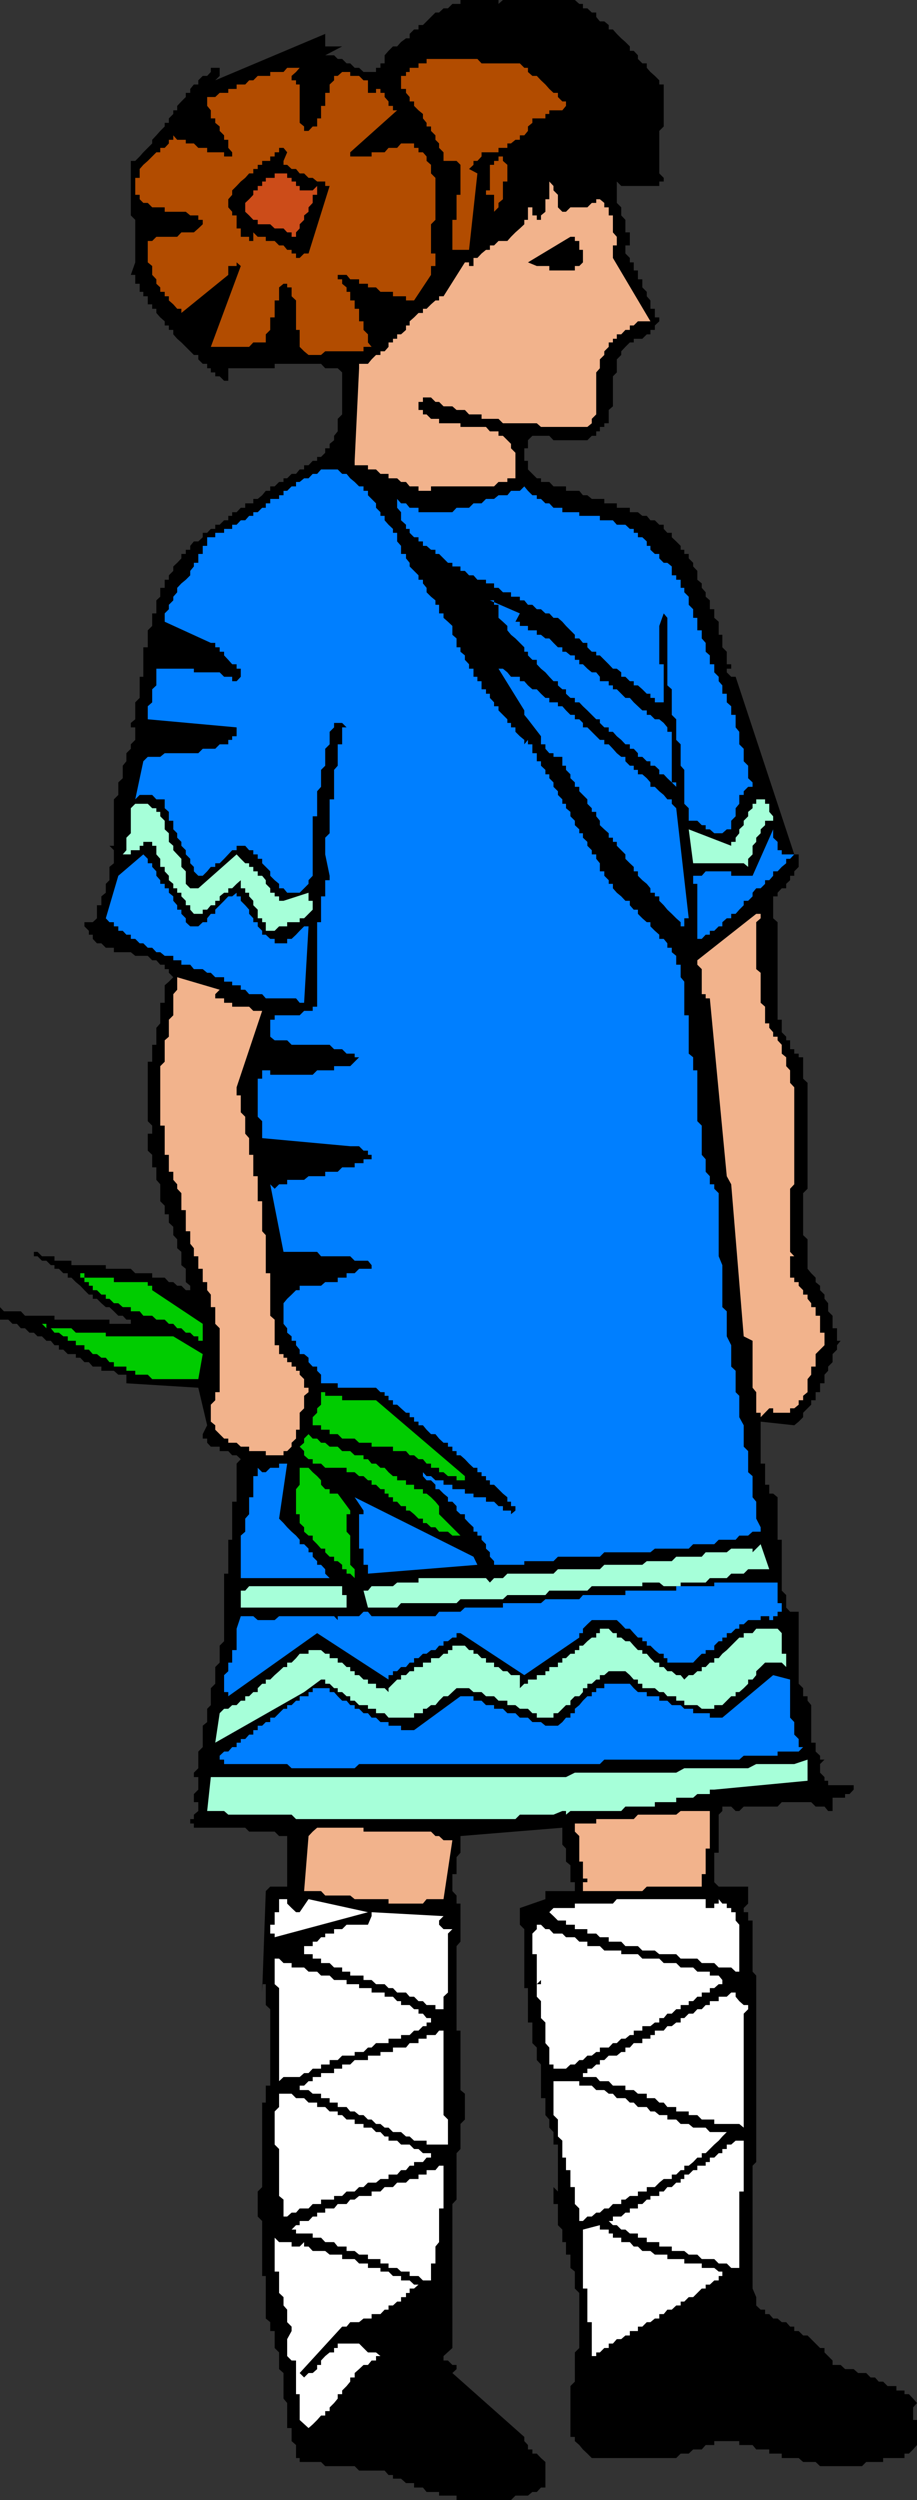 <svg xmlns="http://www.w3.org/2000/svg" width="351.902" height="958.602"><rect width="100%" height="100%" fill="#333333" stroke="none"/><path d="M254.703 32.398v6.5h1.399-1.399V48.5L253 50.2v16.3l1.703 1.7v1.402H253V71.3h-14.598l-1.699-1.7v8.2l1.7 1.699v3.102L240 84.3v4.8h1.703v5H240v3.1l1.703 1.7v1.703h1.5v3.097h1.598v3.403h1.699v3.097l1.703 1.7v1.703l1.399 1.597v3.2h1.699v3.3H253v1.5l-1.7 1.602v1.699h-1.698v1.7h-1.399l-1.703 1.698h-3.297v1.403h-1.5L240 133l-1.598 1.7v1.402l-1.699 1.699v5l-1.5 1.5v11.5l-1.601 1.398v5.102h-1.7v1.398h-1.699v1.7h-1.402v1.703h-1.7l-1.699 1.699h-13l-1.601-1.7h-6.5l-1.7 1.7v3.097h-1.398v4.801h1.399V180l3.398 3.398h1.602v1.403h3.199l1.601 1.699h4.801v1.7h5.098l1.402 1.698h1.7l1.699 1.403h4.8V193h4.801v1.7h5v1.698h3.098l1.699 1.403h1.703l1.399 1.699h1.699l1.699 1.7h1.703v1.6l1.399 1.5h1.699v1.7l1.699 1.602 1.703 1.699v1.5h1.399v1.597h1.699v1.704L266 215.8v1.398l1.602 1.7v3.402l1.699 1.398v1.7l1.5 1.703v1.699l1.601 1.398v3.403h1.7v3.296l1.699 1.5v5h1.402v4.801l1.7 1.7v4.8h1.699v1.7h-1.7v1.402l1.7 1.699h1.699l22.5 68.102h3.402-1.703v4.796l-1.7 1.704v1.699h-1.597v1.699l-1.5 1.398v1.704H300l-1.598 1.699v1.398h-1.699v8.403l1.7 1.5V391H300v4.8l1.703 1.7v1.398h1.5v3.403h1.598V404h1.699v1.398h1.703v8.204l1.7 1.597v40.602l-1.7 1.699v16.102l1.7 1.597V486.5l1.398 1.7 1.699 1.698v1.704l1.703 1.398v1.7l1.7 1.698V498l1.398 1.7v3.1l1.699 1.7v4.8h1.703v4.802h1.399l-1.399 1.699v1.699l-1.703 1.7v3.1l-1.7 1.7v1.602l-1.398 1.5v3.296h-1.699v3.403H313v3.097h-1.7v1.704l-3.097 3.097v1.7l-1.703 1.703-1.7 1.398-12.898-1.398v16.097h1.7v8.102h1.601v3.398h1.5v-5.097 5.097l1.7 1.403v16.296H300v19.5l1.703 1.704v4.796l1.5 1.602h3.297v27.602l1.703 1.699v3.097h1.7v1.704l1.398 1.699v14.398H313v3.403l1.703 1.597v1.5h1.7l-1.7 1.7v3.3l1.7 1.7v1.402h1.398v1.699h9.8v1.7L326 687.897h-1.7v1.403h-4.8v5.097h-1.7l-1.398-1.699H313L311.3 691H300l-1.598 1.7h-13l-1.699 1.698h-1.402l-1.7-1.699h-3.398v1.7l-1.402 1.402v14.597h-1.7V721.7l1.7 1.7h11.3v6.5l-1.699 1.703v1.597h1.7v3.2h1.699V756l1.402 1.5V829l-1.402 1.398V877.5l1.402 3.3v3.2l1.7 1.602h1.699v1.699h1.601l1.5 1.699h1.7l1.597 1.398h1.703l1.5 1.704h1.598v1.699h1.699l1.703 1.699h1.7l1.398 1.398 1.699 1.704 1.703 1.699h1.7V902l1.398 1.398 1.699 1.704v1.699h3.102l1.699 1.597h3.3l1.7 1.5h3.101l1.7 1.704h1.699l1.402 1.597h1.7l1.699 1.7H344v1.703h3.102V918h1.699l1.601 1.7 1.5 1.698-1.5 1.704v4.796h1.5v9.602l-1.5 1.7-1.601 1.6h-1.7v1.7h-8.199v1.5h-6.5l-1.601 1.602h-16.098L313 944h-4.797l-1.703-1.5H300v-1.7h-4.797v-1.6h-5l-1.402-1.7h-5.098V936h-9.601v1.5H270.8l-1.5 1.7H266l-1.7 1.6h-3.097l-1.703 1.7h-32.398l-1.7-1.7-1.699-1.6-1.402-1.7-1.7-1.5v-1.602h-1.699v-19.5l1.7-1.699V902l1.699-1.7v-21.1l-1.7-1.7V871l-1.699-1.398V864.5h-1.699v-4.8h-1.402v-4.802l-1.7-1.699v-8.097h-1.699v-8.204 1.704l1.7 1.699v-18h-1.7V817.5l-1.601-1.7v-3.1l-1.5-1.7v-6.5h-1.7v-12.898L206 789.898v-4.796l-1.7-1.704V775.5h-1.698v-13.2h-1.399v-22.6L199.5 738v-6.398l9.8-3.403v-3.097h11.302v-3.403h-1.7v-6.5l-1.699-1.398v-5l-1.402-1.5v-6.5L176.703 704v6.398l-1.5 1.704v6.5h-1.601v6.5l1.601 1.699v3.097h1.5V744.5l-1.5 1.7v32.402h1.5v22.796l1.7 1.403v9.898l-1.7 1.7V824l-1.5 1.602v17.796l-1.601 1.704V900.3l-3.399 3.097v1.704h1.7l1.699 1.699h1.601v1.597l-1.601 1.5 27.601 24.5V936l1.399 1.5v1.7h1.699v1.6H206l1.602 1.7 1.699 1.5v9.8h-1.7L206 955.5h-1.7l-1.698 1.398H197.8l-1.7 1.704h-20.898v-1.704H168.5V955.5h-4.797l-1.402-1.7h-3.399v-1.698h-3.101l-1.899-1.704h-3.101V949h-1.7l-1.5-1.7h-9.8l-1.7-1.698h-11.3L123.203 944H115v-1.5h-1.398v-5l-1.7-1.5v-5h-1.699v-9.602l-1.402-1.699v-9.8l-1.7-1.5V902l-1.699-1.7v-6.5h-1.699v-3.402L102 889v-16.3h-1.398v-21.098l-1.7-1.704v-9.597l1.7-1.7V806.2H102v-6.5h1.703v-29.3L102 768.8v-8h-1.398v3.2L102 725.102l1.703-1.704h6.5V704h-3.101l-1.7-1.7h-9.8l-1.5-1.5h-19.7v-1.6h-4.8H73v-1.7h1.402v-1.7l1.7-1.402V691h-1.7v-3.102l1.7-1.699v-4.8h-1.7v-1.7l1.7-1.699v-6.398l1.699-1.704V661.7l1.699-1.398V655.2l1.402-1.398v-6.5l1.7-1.7V639.2l1.698-1.7V631l1.7-1.7v-25.902h1.602v-13h1.5v-14.597H90.8v-14.602l1.601-1.699L90.8 558h-1.7l-1.5-1.602h-3.3V554.7h-3.399l-1.402-1.5v-1.597h-1.7v-1.704l1.7-3.398-3.398-14.398-27.602-1.704v-3.296h-3.098l-1.699-1.5h-4.8V524h-3.301l-1.5-1.7h-1.7l-1.601-1.698h-1.7v-1.403H26l-1.7-1.699h-1.698v-1.7h-1.7l-1.402-1.698h-1.7l-1.698-1.704h-1.7L13 511h-1.7l-1.698-1.7H8l-1.5-1.698H4.8L3.204 506H0v-4.8l1.5 1.6H8l1.602 1.7h11.3v1.5H42v1.602h8.203V506H48.5l-1.398-1.5h-1.7l-1.699-1.7L42 501.2h-1.398l-1.7-1.5-1.699-1.7h-1.601v-1.602h-1.5l-1.7-1.699L30.801 493l-1.7-1.398-1.699-1.704H26V488.2h-1.7l-1.698-1.699h-1.7v-1.398H19.5l-1.7-1.704h-1.698l-1.7-1.699H13V480h1.402l1.7 1.7h4.8v1.698h6.5v1.704h13.2v1.398h9.601l1.7 1.7h6.5v1.698h4.8l1.598 1.704H66.5L68 493h1.602l1.699 1.7H73V493l-1.7-1.398V486.5l-1.698-1.398V480L68 478.602v-3.403l-1.5-1.597v-3.204l-1.7-1.597v-3.2h-1.597v-3.3l-1.703-1.7v-6.5l-1.5-1.703v-4.796h-1.598V442.8l-1.699-1.602v-6.5h1.7v-3.097l-1.7-1.704v-22.796h1.7v-6.5H60v-6.5l1.5-1.704V384.5h1.703v-6.7l1.598-1.402L66.5 374.7l-1.7-1.7v-1.398h-1.597v-1.704H61.5L60 368.2h-1.598l-1.699-1.699h-4.8l-1.7-1.398h-6.5v-1.704h-3.101l-1.7-1.699h-1.699l-1.601-1.7v-1.602h-1.5v-1.5l-1.7-1.699v-1.597h3.2l1.601-1.5v-5h1.7v-3.403l1.699-1.398v-3.403L42 337.5v-5.102L43.703 331v-5L42 324.3h1.703v-17.8l1.7-1.7V300l1.699-1.602v-4.796l1.398-1.704v-3.097l1.703-1.7v-4.8 1.398H48.5h1.703v1.7l1.7-1.7v-4.8h-1.7v-1.7l1.7-1.398v-6.5l1.699-1.7V259.5H55v-11.3h1.703v-6.5l1.7-1.7v-4.8H60v-5l1.5-1.4v-3.402h1.703v-3.097h1.598v-1.7l1.699-1.703V217.2l1.5-1.398 1.602-1.7v-1.703H71.3v-1.597H73v-1.5l1.402-1.7h1.7L77.8 206v-1.7h1.7l1.402-1.5h1.7v-1.6H84.3l1.7-1.7h1.602v-1.7h1.5v-1.402H90.8l1.601-1.699h1.7V193h3.101v-1.7h1.7l1.699-1.402L102 188.2h1.703v-1.7h1.7l1.699-1.7h1.699v-1.402h1.402l1.7-1.699h1.699L115 180h1.703v-1.602h1.7L120 176.7h1.703v-1.5h1.5l1.598-1.597v-1.704h1.699V170.2l1.703-1.398v-1.7l1.399-1.703v-4.796l1.699-1.704v-16.097l-1.7-1.602h-4.8l-1.598-1.699h-17.8v1.7H87.601v6.402V146H86l-1.7-1.7h-1.698v-1.5h-1.7v-1.6H79.5v-1.7h-1.7l-1.698-1.7v-1.698h-1.7l-4.8-4.801L68 129.898l-1.5-1.699V126.5h-1.7v-1.7h-1.597v-1.6l-1.703-1.5L60 120v-1.602h-1.598V116.7h-1.699v-3.097H55v-1.704h-1.398v-3.097h-1.7v-3.403h-1.699l1.7-4.796V84.3l-1.7-1.7V61.7h1.7l1.698-1.7L55 58.398l1.703-1.699 1.7-1.699v-1.398L60 51.898l1.5-1.699 1.703-1.699v-1.398h1.598v-1.704L66.5 43.7v-1.398H68v-1.7l1.602-1.703L71.3 37.2v-1.597H73v-1.5l1.402-1.704h1.7v-1.597l1.699-1.7H79.5l1.402-1.5V26h3.399v-1.7 4.802L82.6 30.8 124.802 13v4.8h6.5l-6.5 3.4h3.402l1.399 1.402h1.699L133 24.3h1.402l1.7 1.699h1.699l1.699 1.602h4.8V26h1.7v-1.7h1.602v-3.1l1.5-1.7 1.699-1.7h1.601l1.5-1.698 1.899-1.403h1.402V13l1.7-1.7h1.699V9.603h1.699l4.8-4.801h1.399l1.703-1.602h1.7l1.699-1.699h3.101V0h14.598v1.5L193 0h27.602l1.699 1.5h1.402v1.7h1.7l1.699 1.6h1.699v1.7l1.402 1.7h1.7l1.699 1.402V11.3h1.601l1.5 1.699 1.7 1.7L240 16.101l1.703 1.699v1.7h1.5l1.598 1.7v1.402L246.5 24.3h1.703V26l1.399 1.602 1.699 1.5L253 30.8v1.597h1.703"/><path fill="#b24c00" d="m199.5 24.3 1.703 1.7h1.399v1.602l1.699 1.5H206l1.602 1.699 1.699 1.597 1.5 1.704 1.601 1.5h1.7v1.597l1.699 1.7h1.402v1.703l-1.402 1.699h-5v1.398h-1.5v1.7h-5v1.703l-1.7 1.398v1.7l-1.398 1.698H199.5v1.704h-1.7L196.103 55h-1.399v1.7h-3.402v1.698h-6.5V60l-1.598 1.7h-1.5v1.5L180 64.8l3.203 1.7L180 95.8h-6.398V84.3h1.601v-9.6h1.5V63.2l-1.5-1.5h-5v-3.302L168.5 56.7V55l-1.398-1.398v-1.704l-1.7-1.699V48.5h-1.699v-1.398l-1.402-1.704V43.7l-1.7-1.398-1.699-1.7v-1.703h-1.699V37.2l-1.402-1.597v-1.5h-1.899v-5h1.899v-1.5h1.402V26h3.399v-1.7h3.101v-1.698h19.5l1.598 1.699H199.5"/><path fill="#b24c00" d="m115 26-1.398 1.602-1.7 1.5V30.8h1.7v1.597H115v14.704l1.703 1.398v1.7h1.7L120 48.5h1.703v-3.102h1.5v-4.796h1.598v-5h1.699v-3.204l1.703-1.597v-1.7h1.399l1.699-1.5h3.101v1.5h3.399l1.699 1.7h1.703v4.8h3.098v-1.5H146v1.5h1.602V37.2l1.5 1.7v1.703h1.699V42.3h1.601l-18 16.097V60h8.2v-1.602h5l1.5-1.699h3.3l1.5-1.699h5v1.7h1.7v1.698h1.699L163.703 60v1.7l1.7 1.5v3.3l1.699 1.7v16.1l-1.7 1.7v11.2h1.7v4.8h-1.7v3.398l-6.5 9.801h-3.101v-1.597h-5v-1.704H146l-1.7-1.699h-3.097v-1.398h-3.402v-1.7h-3.399L133 105.399h-3.398v1.704h1.699v1.699L133 110.2v1.7h1.402v3.3h1.7v3.2h1.699v4.8h1.699v3.301l1.703 1.7v3.1l1.399 1.7H139.5v1.7h-14.7l-1.597 1.402h-4.8l-1.7-1.403L115 133v-6.5h-1.398v-11.3l-1.7-1.598v-3.403h-1.699v-1.398h-1.402l-1.7 1.398v5h-1.699v6.5h-1.699v4.801L102 128.2v3.1h-4.797l-1.601 1.7h-14.7l11.5-31-1.601-1.398V102h-3.2v3.398l-18 14.602v-1.602H68l-1.5-1.699-1.7-1.5v-1.597h-1.597v-1.704H61.5V110.2l-1.5-1.398v-1.7l-1.598-1.703V102l-1.699-1.398v-8.204h1.7L60 90.801h8l1.602-1.7h4.8l1.7-1.5L77.8 86v-1.7h-1.7v-1.698H73l-1.7-1.403h-8.097V79.5h-4.8l-1.7-1.7H55l-1.398-1.402V74.7h-1.7v-6.5h1.7v-3.398L55 63.199l1.703-1.5 1.7-1.699L60 58.398h1.5V56.7h1.703l1.598-1.7v-1.398H66.5v-1.704l1.5 1.704h3.3V55h3.102l1.7 1.7H79.5v1.698H86V60h3.102v-1.602l-1.5-1.699v-3.097H86v-1.704L84.3 50.2v-1.7l-1.698-1.398v-1.704h-1.7v-3.097L79.5 40.6v-3.4h3.102l1.699-1.597h3.3v-1.5h3.2v-1.704h3.3l1.5-1.597h1.602l1.7-1.7h4.8v-1.5h5.098L110.203 26H115"/><path d="M108.8 61.7v1.5h1.403l1.7 1.6h1.699L115 66.5h1.703l1.7 1.7H120l1.703 1.402h3.098V71.3h1.699l-8.098 25.898h-1.699L115 98.9h-1.398v-1.7h-1.7v-1.398h-1.699l-1.402-1.7h-1.7l-1.699-1.703H102v-1.597h-3.098l-1.699-1.7v3.297h-1.601v-1.597h-3.2v-3.2h-1.601v-5h-1.7V81.2l-1.5-1.699v-3.102l1.5-1.699V73l1.7-1.7 1.601-1.698 1.7-1.403 1.5-1.699h1.601v-1.7h1.7v-1.6h1.699v-1.5h3.101V60h1.7v-1.602h1.699V56.7h1.699l1.402 1.7-1.402 3.3"/><path fill="#b24c00" d="M189.602 81.2v-6.5H186.5V73h1.5v-9.8h1.602v-1.5h1.699V60H193v1.7l1.703 1.5v6.402H193v6.796l-1.7 1.403V79.5l-1.698 1.7"/><path fill="#cc4c19" d="M121.703 71.3v3.4H120v3.1l-1.598 1.7v1.7l-1.699 1.402V84.3L115 86v1.602l-1.398 1.5V90.8h-1.7v-1.7h-1.699l-1.402-1.5h-3.399l-1.699-1.6h-4.8v-1.7h-1.7l-1.601-1.698-1.5-1.403v-3.398l1.5-1.403 1.601-1.699V73h1.7v-1.7h1.699v-1.698H102v-1.403h3.402V66.5h4.801v1.7h1.7v1.402h1.699V71.3H115V73h5l1.703-1.7"/><path fill="#f2b38c" d="m217.203 81.2 1.7-1.7h6.5l1.699-1.7h1.699v-1.402h1.402V74.7v1.7l1.7 1.402V79.5h1.699v3.102h1.601v6.5l1.5 1.699v3.3h-1.5v4.797l14.399 24.301H244.8l-1.598 1.602h-1.5v1.699H240l-1.598 1.7h-1.699v1.698h-1.5v1.403h-1.601V133l-1.7 1.7v1.402l-1.699 1.699v3.398l-1.402 1.602v16.097l-1.7 1.704v1.699l-1.699 1.398h-17.8L206 162.301h-13l-1.7-1.7h-6.5v-1.703H180l-1.598-1.699h-3.199l-1.601-1.398h-3.399l-1.703-1.7h-1.398l-1.7-1.703h-3.101v1.704h-1.7v3.097h1.7v1.7h1.402l1.7 1.703h3.097v1.699h8.203v1.398h9.797l1.5 1.7h3.3v1.703h1.7l1.703 1.699 1.399 1.398v1.7l1.699 1.703v9.796h-3.098v1.403h-3.402l-1.7 1.699h-24.199v1.7h-4.8v-1.7h-3.399l-1.402-1.7h-1.899l-1.5-1.402h-3.3V181.7H146l-1.7-1.7h-3.097v-1.602h-5.101V176.7l1.699-35.5v-1.7h3.402l1.399-1.7 1.699-1.698H146v-1.403h1.602l1.5-1.699v-1.7h1.699v-1.402h1.601V128.2h1.5l1.899-1.699v-1.7h1.402v-1.6l1.7-1.5 1.699-1.7h1.699v-1.602h1.402l1.7-1.699 1.699-1.5h1.398v-1.597h1.703l8.2-13H180V102h1.703v-3.102h1.5l1.598-1.699 1.699-1.398h1.5v-1.7h1.602l1.699-1.703h3.402l1.399-1.597 1.699-1.7 1.699-1.5L201.203 86v-1.7h1.399v-4.8h1.699v-1.7 4.802H206V84.3h1.602v-1.7l1.698-1.4v-4.8h1.5v-6.797l1.601 1.699V73l1.7 1.7v4.8l1.699 1.7h1.402"/><path d="M223.703 100.602 222.301 102h-1.7v1.7h-9.8V102H206l-3.398-1.398 16.3-9.801h1.7v1.597h1.699v3.403h1.402v4.8"/><path fill="#007fff" d="M209.3 598.602h-8.097V600h-11.601v-1.398L188 596.898V595.2l-1.5-1.398v-1.7l-1.7-1.703v-1.597h-1.597v-1.5h-1.5v-1.7L180 584l-1.598-1.7v-1.698h-1.699l-1.5-1.403V577.5l-1.601-1.7h-1.7v-1.698l-1.699-1.403L168.5 571h-1.398v-1.7l-1.7-1.698h-1.699L162.301 566v-1.5h-1.7l-1.699-1.7h-1.699v-1.6 1.6h1.7l1.699 1.7h1.699l1.402 1.5h1.7l1.699 1.602h3.101v1.699h3.399V571h4.8v1.7h3.301v1.402h4.797v1.699h3.102l1.699 1.699H193v1.7h3.102v1.402l1.699-1.403V577.5h-1.7v-1.7h-1.398v-1.698L193 572.699l-3.398-3.398H188v-1.7h-1.5V566h-1.7v-1.5h-1.597v-1.7h-1.5L180 561.2l-1.598-1.7-1.699-1.5h-1.5v-1.602h-1.601V554.7h-1.7v-1.5h-1.699l-1.703-1.597-1.398-1.704h-1.7l-1.699-1.699-1.402-1.699h-1.7v-1.398h-1.699v-1.704h-1.699V541.7h-1.402l-1.899-1.7-1.5-1.398h-1.601v-1.704h-1.7V535.2h-1.5v-1.398H146l-1.7-1.7h-14.698v-1.703h-6.399v-3.296l-1.5-1.5V524H120l-1.598-1.7v-1.698l-1.699-1.403H115V517.5l-1.398-1.7v-1.698h-1.7v-1.704L110.203 511v-1.7l-1.402-1.698v-7.903l1.402-1.699 1.7-1.602 1.699-1.699H115V493h8.203l1.598-1.398h4.8v-1.704H133V488.2h3.102l1.699-1.699h4.8v-1.398l-1.398-1.704h-5.101l-1.7-1.699h-11.199l-1.5-1.699h-12.902l-5.098-25.898 1.7 1.699 1.699-1.7h3.101v-1.703h6.5l1.7-1.398h6.398v-1.7h4.8l1.7-1.698h4.8V446h3.399v-1.5h3.102v-1.7h-1.399v-1.6H139.5l-1.7-1.7h-3.398l-33.8-3.102v-6.5l-1.7-1.699v-14.597h1.7v-3.204h3.101v1.704H120l1.703-1.704h6.5v-1.597h6.2l3.398-3.403h-1.7V404H133l-1.7-1.7h-3.097l-1.703-1.698h-14.598l-1.699-1.704h-4.8l-1.7-1.398V391h1.7v-1.7H115l1.703-1.698H120V386h1.703v-32.398h1.5v-9.903h1.598V337.5h1.699v-1.7l-1.7-8.198v-6.403l1.7-1.699v-13h1.703v-11.3l1.399-1.598v-8.204h1.699v-6.5H133l-1.7-1.699h-3.097v1.7l-1.703 1.703v4.796l-1.7 1.704v6.5l-1.597 1.597v6.5l-1.5 1.7V313H120v22.8l-1.598 1.7v1.398l-1.699 1.704L115 342.3h-4.797l-1.402-1.7h-1.7v-1.703l-1.699-1.398-1.699-1.7v-1.698L100.602 331v-1.7h-1.7v-1.698h-1.699V326h-1.601l-1.5-1.7H90.8v1.7h-1.7l-1.5 1.602L86 329.3l-1.7 1.7h-1.698v1.398h-1.7l-1.402 1.704-1.7 1.699h-1.698l-1.7-1.7v-1.703L73 331v-1.7l-1.7-1.698V326l-1.698-1.7v-1.5L68 321.2v-1.7l-1.5-1.5v-3.3h-1.7v-3.4l-1.597-1.402V306.5H60l-1.598-1.7h-4.8l-1.7 1.7L55 291.898l1.703-1.699H61.5l1.703-1.398h12.899l1.699-1.7h4.8l1.7-1.703h3.3V283.7h1.5v-1.398h1.7v-3.403l-34.098-3.097v-5l1.7-1.5v-5L60 262.8v-6.403h14.402v1.403h9.899L86 259.5h3.102v1.7H90.8l1.601-1.7v-3.102H90.8V254.7h-1.7l-1.5-1.699L86 251.3v-1.402h-1.7V248.2h-1.698v-1.7h-1.7l-17.699-8.102V235.2l1.598-1.597v-1.704L66.5 230.2v-1.398l1.5-1.7v-1.703l1.602-1.699 1.699-1.398L73 220.6v-1.703l1.402-1.699V215.8h1.7v-3.403H77.8V209.3h1.7V206h3.102v-1.7H86v-1.5h3.102v-1.6H90.8l1.601-1.7h1.7l1.5-1.7h1.601v-1.402h1.7l1.699-1.699H102V193h1.703v-1.7h3.399v-1.402h1.699V188.2h1.402l1.7-1.699h1.699v-1.7H115l1.703-1.402h1.7L120 181.7h1.703l1.5-1.699h6.399l1.699 1.7H133l1.402 1.698 1.7 1.403 1.699 1.699h1.699v1.7h1.703v1.698l1.399 1.403L144.3 193v1.7l1.699 1.698v1.403h1.602v1.699l1.5 1.7 1.699 1.6v1.5h1.601v3.302l1.5 1.699v3.097h1.899v1.704l1.402 1.699v1.398l1.7 1.7 1.699 1.703v1.699h1.699v1.398l1.402 1.7v1.703l1.7 1.699 1.699 1.398v1.7h1.398v3.3h1.703v1.7l1.7 1.5 1.699 1.601v3.398l1.601 1.403v3.398h1.5v1.7l1.7 1.402V253l1.597 1.7v1.698h1.703v3.102h1.5v1.7h1.598v3.1h1.699v1.7h1.5v1.602l1.602 1.699v1.5h1.699v1.597l1.699 1.704 1.703 1.699v1.398h1.399v1.7h1.699v1.703l1.699 1.699 1.703 1.398v1.7l1.399-1.7v1.7h1.699v3.402h1.7v1.398l-1.7-1.398 1.7 1.398v1.7h1.602v1.703l1.699 1.597v1.7h1.5v1.5l1.601 1.601v1.7l1.7 1.698v1.403l1.699 1.699v1.7h1.402v1.698l1.7 1.403V313l1.699 1.7v1.698L222.3 318v1.5h1.402v1.7l1.7 1.6v1.5l1.699 1.7v1.602h1.699v1.699l1.402 1.699v3.102h1.7v1.699l1.699 1.699v1.398h1.601v1.704l1.5 1.699 1.7 1.398 1.597 1.7h1.703v1.703l1.5 1.699h1.598v1.597l1.699 1.704 1.703 1.5h1.399v1.597l1.699 1.7 1.699 1.5V360h1.703l1.399 1.7v1.698h1.699v1.704l1.699 1.398v3.398h1.703v4.801l1.399 1.7V389.3h1.699V404l1.699 1.398v5h1.602v19.5l1.699 1.704V442.8l1.5 1.699v4.8l1.601 1.7v3.102h1.7v1.699l1.699 1.699v24.2l1.402 3.402v16.097l1.7 1.602v9.597l1.699 3.403v8.2l1.699 1.602v8.199l1.402 1.398v8.2l1.7 3.101v8.2l1.699 1.698v8.102l1.699 1.5v8.102l1.402 1.699v6.5l1.7 3.3v1.7H288.8l-1.7 1.5h-3.398l-1.402 1.597h-6.5l-1.7 1.704H266l-1.7 1.699h-13l-1.698 1.398h-17.7l-1.699 1.7h-16.101l-1.7 1.703h-3.101"/><path fill="#a6ffd9" d="M254.703 608.2 253 606.8h-6.5v1.4h-19.398l-1.7 1.698h-14.601l-1.5 1.704h-14.598L193 613.199h-16.297l-1.5 1.5h-21.3l-1.5 1.7h-11.2l-1.703-6.5h1.703l1.399-1.7h8.199l1.601-1.398h8.2v-1.7H186.5l1.5 1.7 1.602-1.7H193l1.703-1.703h17.7l1.699-1.699h16.101l1.7-1.699H246.5l1.703-1.398h9.598l1.699-1.704h9.8l1.5-1.699h8.102l1.7-1.398h8.199v1.398l3.101-3.097 3.301 9.597h-8.101l-1.7 1.7h-4.8l-1.7 1.703h-6.5l-1.601 1.699h-9.598v1.398h-6.5"/><path fill="#0c0" d="M123.203 532.102v1.699h1.598v1.398h6.5v1.7h13L178.402 566v1.602h-3.199V566h-3.3l-1.7-1.5H168.5v-1.7h-3.098v-1.6h-1.699l-1.402-1.7h-1.7l-1.699-1.5h-1.699l-1.402-1.602h-5V554.7h-8.2v-1.5h-4.8l-1.7-1.597h-4.8l-1.7-1.704H126.5V548.2h-3.297v-1.7H120v-3.102l1.703-1.699V540l1.5-1.398v-6.5"/><path fill="#007fff" d="M209.3 193h1.5l1.602 1.7h3.399v1.698h6.5v1.403h7.902v1.699h5l1.5 1.7H240l1.703 1.6h1.5v1.5h1.598v1.7h1.699l1.703 1.602v1.699h1.399v1.5l1.699 1.597H253v1.704l1.703 1.699h1.399l1.699 1.398v3.403h1.699v1.699h1.703v3.097h1.399v1.704l1.699 1.699v3.097l1.699 1.704v3.296h1.602v4.801h1.699v3.102l1.5 1.699v3.398l1.601 1.403v3.398h1.7v3.102l1.699 1.699v1.7l1.402 1.6v3.2h1.7v3.3l1.699 1.5v3.302h1.699v4.796l1.402 1.704v4.796l1.7 1.704v4.796l1.699 1.704v4.796L288.8 300v1.7h-1.7l-1.699 1.698v1.403h-1.699v3.398l-1.402 1.7V313l-1.7 1.7v3.3h-1.699l-1.699 1.5h-3.101l-1.7-1.5H270.8v-1.602h-1.5l-1.7-1.699h-3.3v-4.8l-1.7-1.7v-13l-1.398-1.597v-8.204L259.5 283.7v-7.898l-1.7-1.7v-9.8l-1.698-1.5v-25.903l-1.399-1.699L253 240v14.7h1.703v16.1-1.5h-3.402v-1.698h-1.7V266h-1.398l-1.703-1.7-1.7-1.5h-1.597v-1.6h-1.5L240 259.5h-1.598v-1.7l-1.699-1.402h-1.5l-1.601-1.699-3.399-3.398h-1.402v-1.403h-1.7l-1.699-1.699V246.5h-1.699l-1.402-1.7h-1.7v-1.402L217.204 240l-1.402-1.602-1.7-1.5h-1.699l-1.601-1.699h-1.5l-1.7-1.597H206l-1.7-1.704h-1.698l-1.399-1.699H199.5v-1.398h-3.398v-1.7H193l-1.7-1.703h-1.698V223.7H186.5v-1.398h-3.297l-1.5-1.7H180l-1.598-1.703h-1.699V217.2h-3.101v-1.398h-1.7l-3.402-3.403h-1.398v-1.597h-1.7l-1.699-1.5h-1.402v-1.7h-1.7V206h-1.699l-1.699-1.7v-1.5h-1.402v-1.6l-1.899-1.7v-3.102l-1.5-1.699v-4.8 1.402l1.5 1.699h1.899l1.402 1.7h3.399v1.698h13l1.601-1.699H180l1.703-1.699h3.098l1.699-1.7h3.102l1.699-1.402h3.402l1.399-1.699h3.398l1.703-1.699 1.399 1.7 1.699 1.698H206v1.403h1.602L209.3 193"/><path fill="#007fff" d="M197.8 238.398h1.7V240h3.102v1.7H206v1.698h1.602l1.699 1.403h1.5l1.601 1.699 1.7 1.7h1.699v1.698h1.402l1.7 1.403h1.699V253h1.699v1.7h1.402l1.7 1.698 1.699 1.403h1.699l1.402 1.699v1.7h3.399v1.6h1.601v1.5h1.5l1.7 1.7 1.597 1.602h1.703l1.5 1.699 1.598 1.5 1.699 1.597h1.703v1.704h1.399l1.699 1.699H253l1.703 1.398 1.399 1.7v1.703h1.699V300h1.699v1.7l-1.7-1.7-1.698-1.602-1.399-1.5H253V295.2l-1.7-1.597h-1.698v-1.704h-1.399L246.5 290.2h-1.7v-1.398l-1.597-1.7h-1.5v-1.703H240l-1.598-1.699-1.699-1.398-1.5-1.7h-1.601v-1.703h-1.7l-1.699-1.699v-1.398h-1.402l-1.7-1.7-1.699-1.703-1.699-1.597-1.402-1.5h-1.7v-1.7h-1.699L217.203 266v-1.7h-1.402l-1.7-1.5v-1.6h-1.699l-1.601-1.7-1.5-1.7-1.7-1.402L206 254.7V253h-1.7l-1.698-1.7v-1.402h-1.399V248.2l-1.703-1.7-1.7-1.7-1.698-1.402-1.399-1.699V240L193 238.398l-1.7-1.5v-5h-1.698V230.2H188l11.5 5-1.7 3.2m61.7 71.498 4.8 42.204h-1.698v3.097h-1.399v-1.597l-1.703-1.5-1.7-1.704-1.698-1.597-1.399-1.7-1.703-1.703V343.7h-1.7v-1.398h-1.698v-1.7l-1.399-1.703-1.703-1.398-1.7-1.7v-1.698h-1.597v-1.704l-1.5-1.398-1.703-1.7v-1.698L238.402 326l-1.699-1.7v-1.5h-1.5v-1.6h-1.601v-1.7l-1.7-1.5-1.699-1.602V314.7l-1.402-1.7v-1.7h-1.7v-1.402l-1.699-1.699V306.5l-3.101-3.102V301.7h-1.7V300l-1.699-1.602v-1.5l-1.699-1.699v-1.597h-1.402v-3.403h-3.399v-1.398h-1.601l-1.5-1.7v-1.703h-1.7V283.7L206 282.301l1.602 1.398v-1.398l-5-6.5-1.399-1.7v-1.703l-9.902-16H193l1.703 1.403 1.399 1.699h3.398v1.7h1.703l1.399 1.6 1.699 1.5H206l1.602 1.7 1.699 1.602h1.5v1.699h3.3v1.5h1.7l1.402 1.597 1.7 1.704h1.699v1.699h1.699l1.402 1.398v1.7h1.7l1.699 1.703 1.699 1.699 1.402 1.398h1.7v1.7h1.699l1.601 1.703 1.5 1.699 1.7 1.398H240v1.7l1.703 1.703h1.5v1.597h1.598v1.7h1.699l1.703 1.5 1.399 1.601v1.7h1.699l1.699 1.698 1.703 1.403 1.399 1.699h1.699v1.7l1.699 1.698"/><path fill="#a6ffd9" d="M296.703 314.7h-3.101v1.698l-1.7 1.602v1.5l-1.699 1.7v1.6l-1.402 1.5v3.302l-1.7 1.699v3.097L285.403 331H266l-1.7-13 16.302 6.3v-1.5h1.699v-1.6l1.402-1.7V318l1.7-1.602V314.7l1.699-1.699v-1.7l1.699-1.402V308.2h1.402v-1.7h3.399v1.7h1.601v3.1l1.5 1.7v1.7M68 327.602l1.602 1.699v3.097l1.699 1.704v4.796L73 340.602h3.102l14.699-13 1.601 1.699 1.7 1.699h1.5v1.398h1.601v1.704h1.7v1.699h1.699L102 337.5h1.703H102v1.398l1.703 1.704v1.699h1.7v1.398h1.699v1.7h1.699l9.601-3.098v3.097H120v3.403l-1.598 1.597-1.699 1.704H115v1.5h-4.797v1.597h-3.101l-1.7 1.7H102v-3.297h-1.398v-1.5h-1.7V348.8l-1.699-1.7v-1.703l-1.601-1.699V342.3h-1.5v-1.7h-1.7v-3.1l-1.601 1.398-1.7 1.704h-1.5v1.699H86l-1.7 1.398v1.7h-1.698v1.703h-1.7L79.5 348.8h-1.7v1.597h-3.398L73 348.801v-1.7h-1.7v-1.703l-1.698-1.699v-1.398H68v-1.7h-1.5v-1.703l-1.7-1.398v-1.7l-1.597-1.698v-1.704H61.5v-3.097l-1.5-1.7v-3.3h-1.598v-1.5H55v1.5h-1.398V326h-3.399v1.602h-3.101L48.5 326v-4.8l1.703-1.7v-9.602l1.7-1.699h4.8l1.7 1.7H60v1.402h1.5V313l1.703 1.7v3.3l1.598 1.5v3.3l1.699 1.5v1.7l1.5 1.602"/><path fill="#007fff" d="M303.203 327.602h1.598l-1.598 1.699h-1.5V331L300 332.398l-1.598 1.704h-1.699v1.699l-1.5 1.699h-1.601v1.398l-1.7 1.704h-1.699l-1.402 1.699v1.398l-1.7 1.7h-1.699v1.703l-1.699 1.699-1.402 1.597h-1.7v1.704h-1.699l-1.699 1.5v1.597h-1.402l-1.7 1.7h-1.699v1.5h-1.601L269.3 360h-1.7v-21.102H266v-3.097h3.3l1.5-1.7h9.802v1.7h8.199L296.703 318v3.2l1.7 1.6v3.2H300v1.602h3.203M73 355.2h3.102l1.699-1.598H79.5v-1.5l1.402-1.704h1.7v-1.597l1.699-1.7L86 345.399l1.602-1.699h1.5l1.699-1.398v1.398h1.601v1.7l1.7 1.703 1.5 1.699v1.597l1.601 1.704v1.5h1.7v1.597l1.699 1.7v1.5H102l1.703 1.601h1.7v1.7h4.8V360h1.7l1.699-1.602 1.398-1.5 1.703-1.699h1.7l-1.7 29.301H115l-1.398-1.7H102l-1.398-1.6h-5l-1.5-1.7h-1.7v-1.7h-3.3v-1.402H86V374.7h-3.398l-1.7-1.699H79.5l-1.7-1.398h-3.398L73 369.898h-3.398V368.2H66.5v-1.7h-3.297l-1.703-1.398H60l-1.598-1.704h-1.699L55 361.7h-1.398l-1.7-1.699h-1.699v-1.602H48.5l-1.398-1.5h-1.7V355.2h-1.699v-1.597H42l-1.398-1.5 4.8-16.301L55 327.6l1.703 1.7v1.7h1.7v1.398L60 334.102v1.699l1.5 1.699v1.398h1.703v1.704h1.598v1.699l1.699 1.398v1.7l1.5 1.703v1.699h1.602v1.597l1.699 1.704v1.5L73 355.199"/><path fill="#f2b38c" d="M291.902 350.398v1.704l-1.699 1.5v18l1.7 1.398v11.5l1.699 1.5v6.398h1.601v1.704l1.5 1.699v1.699h1.7v1.398l1.597 1.704V404l1.703 1.398v3.403l1.5 1.597v4.801l1.598 1.7v37.203l-1.598 1.699V480l1.598 1.7h-1.598v8.198h1.598v1.704h1.699V493l1.703 1.7v1.698h1.7V498l1.398 1.7v1.5H313v3.3h1.703v6.5h1.7v4.8l-1.7 1.7-1.703 1.7v4.8h-1.7v3.102l-1.398 1.699v5l-1.699 1.398v1.7H306.5v1.703L304.8 540h-1.597v1.7h-6.5V540h-1.5l-3.3 3.398V541.7h-1.7v-7.898l-1.402-1.7v-18l-3.399-1.703-4.8-58.296-1.7-3.102-6.5-68.2h-1.601v-1.6h-1.5v-9.598l-1.7-1.704V368.2l22.602-17.8h1.7M84.3 379.5l-1.698 1.7v1.6H86v1.7h3.102v1.5h6.5l1.601 1.602h3.399L90.8 416.898V420h1.601v6.5l1.7 1.7v6.5l1.5 1.698v6.403h1.601V451h1.7v9.602h1.699v11.5l1.398 1.5v14.597h1.703V504.5l1.7 1.5v9.8h1.699v3.4h1.699v1.402h1.402v1.699h1.7V524h1.699v1.602H115v1.5l1.703 1.699v3.3h1.7v1.7l-1.7 1.398V540L115 541.7v6.5h-1.398v3.402l-1.7 1.597v1.5l-1.699 1.7h-1.402V558H102v-1.602h-6.398V554.7h-3.2l-1.601-1.5h-3.2v-1.597H86l-1.7-1.704-1.698-1.699v-1.7l-1.7-1.398v-6.5l1.7-1.704v-3.097H84.3v-24.5l-1.7-1.7V501.2h-1.699v-4.8l-1.402-1.7v-3.097h-1.7V486.5h-1.698v-4.8h-1.7v-3.098L73 476.898v-4.796h-1.7V464h-1.698v-6.5L68 455.8v-1.698l-1.5-1.704v-3.097h-1.7v-6.5h-1.597v-11.2H61.5v-22.8l1.703-1.7v-8.203l1.598-1.398V391l1.699-1.7v-8.1l1.5-1.7v-4.8l16.3 4.8"/><path fill="#fff" d="M103.703 441.2 102 442.8l1.703-1.6M60 444.5l1.5 4.8-1.5-4.8"/><path fill="#0c0" d="m58.402 494.7 19.399 12.902v6.5h-1.7v-1.704h-1.699L73 511h-1.7l-1.698-1.7H68l-1.5-1.698h-1.7L63.204 506H60l-1.598-1.5H55l-1.398-1.7h-3.399v-1.6h-3.101l-1.7-1.5h-1.699L42 498h-1.398v-1.602h-1.7l-1.699-1.699h-1.601V493h-1.5v-1.398h-1.7v-1.704h-1.601V488.2h-1.7 3.301v1.7h11.301v1.703h13V493h1.7v1.7m8.097 17.698 11.3 6.801-1.698 9.602h-17.7l-1.699-1.7h-4.8v-1.5H48.5V524h-4.797v-1.7H42l-1.398-1.698h-1.7l-1.699-1.403h-1.601l-1.5-1.699h-1.7v-1.7h-3.3v-1.698H26v-1.704h-1.7L22.603 511h-1.7l-1.402-1.7h-1.7l-1.698-1.698H17.8v1.699h9.601l1.7 1.699h11.5v1.398H66.5M152.402 566v1.602h3.399v1.699h3.101V571h3.399v1.7h1.402l1.7 1.402 1.699 1.699 1.398 1.699v3.102l1.703 1.699 6.5 6.5h-3.101l-1.7-1.5H168.5l-1.398-1.7h-1.7L163.703 584h-1.402v-1.7h-1.7l-1.699-1.698-1.699-1.403h-1.402V577.5h-1.899l-1.5-1.7h-1.601v-1.698h-1.7v-1.403h-1.5V571H146l-1.7-1.7h-1.698v-1.698h-1.399L139.5 566h-1.7l-1.698-1.5H133v-1.7h-8.2l-1.597-1.6H120v-1.7h-1.598l-1.699-1.5v-1.602L115 554.7l1.703-1.5v-1.597l1.7-1.704 1.597 1.704h1.703l1.5 1.597h1.598l1.699 1.5h3.102l1.699 1.7h3.101l1.7 1.601h3.398v1.5h1.703l1.399 1.7h1.699l1.699 1.6h1.602l1.5 1.7 1.699 1.5h1.601"/><path fill="#007fff" d="m107.102 582.3 1.699 1.7 1.402 1.602 1.7 1.699 1.699 1.5 1.398 1.597v1.704h1.703l1.7 1.699v1.398H120v1.7l1.703 1.703V600h1.5l1.598 1.7v1.698l1.699 1.704H92.402V588.8l1.7-1.5v-5l1.5-1.7v-6.5h1.601V566h1.7v-3.2l1.699 1.7H102l1.703-1.7h3.399v-1.6h3.101l-3.101 21.1"/><path fill="#0c0" d="m129.602 572.7 4.8 6.5v1.402H133v6.699l1.402 1.5V600l1.7 1.7v3.402l-1.7-1.704H133V601.7h-1.7V600l-1.698-1.398h-1.399v-1.704H126.5l-1.7-1.699v-1.398h-1.597l-1.5-1.7-1.703-1.703v-1.597h-1.598l-1.699-1.5v-1.7L115 584v-3.398h-1.398V571l1.398-1.7v-6.5h3.402l1.598 1.7 1.703 1.5 1.5 1.602v1.699l1.598 1.699h1.699v1.7h3.102"/><path fill="#007fff" d="m183.203 600-42 3.398V600H139.5v-6.2h-1.7v-13.198h1.7v-1.403l-3.398-5.097 45.601 22.796 1.5 3.102"/><path fill="#a6ffd9" d="M131.3 608.2v3.402h1.7v4.796H92.402v-6.5h1.7l1.5-1.699H131.3M309.902 682.8l-35.8 3.4h-1.7v1.698h-4.8L266 689.301h-6.5V691h-8.2v1.7H240l-1.598 1.698h-19.5l-1.699 1.403v-1.403h-1.402l-3.399 1.403H199.5l-1.7 1.699h-84.198l-1.7-1.7h-24.3L86 694.399h-6.5l1.402-13h136.301l3.399-1.699H259.5l3.102-1.699h24.5l3.101-1.602h14.598l5.101-1.699v8.102"/><path fill="#f2b38c" d="M272.402 694.398v14.403h-1.601v9.8h-1.5v4.797h-21.098l-1.703 1.704h-22.797v-3.403h1.7v-1.398h-1.7v-6.5h-1.402V704l-1.7-1.7v-3.1h8.2v-1.7h14.402l1.598-1.7H259.5l1.703-1.402h11.2M165.402 702.3l1.7 1.7h1.398l1.703 1.602h3.399l-3.399 22.597h-6.5l-1.402 1.7h-13.2v-1.7h-13l-1.699-1.398h-9.601l-1.598-1.7h-6.5l1.7-21.101 1.597-1.7 1.703-1.5H139.5v1.5h25.902"/><path fill="#fff" d="M270.8 728.2h1.602-1.601v3.402h3.3v-1.704h1.7V728.2l1.402 1.7h1.7v1.703h1.699v1.597h1.699v3.2l1.402 1.601v18h-1.402l-1.7-1.602h-4.8l-1.7-1.699h-4.8L267.6 751h-6.398l-1.703-1.7H253l-1.7-1.402h-4.8l-1.7-1.699H240l-1.598-1.699h-4.8v-1.7h-3.399l-1.402-1.402h-3.399V739.7h-4.8V738h-3.399v-1.602h-3.101l-1.7-1.699-1.601-1.5h-1.5 1.5l1.601-1.597h8.2v-1.704h14.601l1.5-1.699h34.098M115 733.2l3.402-5 22.801 5-35.8 9.6v-1.402h-1.7V738h1.7v-4.8h1.699v-5h3.101v1.698l1.7 1.704 1.699 1.597H115m55.203 1.501-1.703 1.698V738l1.703 1.7h3.399l-1.7 1.698V764l-1.699 1.602v6.5-1.704h-3.101v-1.597h-3.399l-1.402-1.5h-1.7l-1.699-1.7h-1.699L155.801 764h-3.399l-1.601-1.7h-1.7l-1.5-1.5h-3.3l-1.7-1.6H139.5v-1.7h-5.098V756h-3.101v-1.602h-3.098L126.5 752.7h-3.297V751H120v-1.7h-3.297v-1.402H115h1.703V746.2H120v-1.7h1.703l1.5-1.7h1.598v-1.402h3.402V739.7h3.098L133 738h8.203l1.399-3.3v-1.5l27.601 1.5m108.699 24.5h-1.699v1.6h-1.402l-1.7 1.5h-1.699v1.7h-3.101v1.602h-1.7L266 767.3h-1.7v1.5h-3.097v1.597H259.5l-1.7 1.704h-1.698l-1.399 1.699H253v1.699h-1.7l-1.698 1.398H246.5v1.704h-3.297v1.699h-1.5L240 781.699h-1.598l-1.699 1.7h-1.5l-1.601 1.703h-3.399v1.699h-1.402l-1.7 1.398h-1.699l-1.699 1.7h-1.402l-1.7 1.703h-1.699l-1.699 1.597h-4.8v1.7-3.297H210.8v-6.5l-1.5-1.704V775.5l-1.7-1.7v-6.5l-1.6-1.697V760.8h1.602v-1.602L206 760.801v-11.5h-1.7v-7.903l1.7-1.699V738h1.602l1.699 1.7h1.5l1.601 1.698h3.399l1.402 1.403h3.399l1.699 1.699h3.101v1.7h4.801l1.7 1.698h6.5v1.403h6.398L246.5 751h6.5l1.703 1.7h4.797l1.703 1.698H266l1.602 1.602h4.8v1.5h3.399l1.402 1.7h1.7m-113.501 16.3h-1.699v1.398h-1.402l-1.7 1.704h-1.699l-1.699 1.699h-3.3v1.398h-4.801v1.7H144.3l-1.7 1.703h-1.398L139.5 786.8h-3.398v1.398H131.3l-1.7 1.7h-3.1v1.703h-3.297v1.597H120l-1.598 1.7h-1.699l-1.703 1.5h-6.2L107.103 798v-35.7l-1.7-1.5V751h1.7l1.699 1.7h3.101v1.698h4.801l1.7 1.602h3.3l1.5 1.5h3.297l1.703 1.7H133v1.6h4.8v1.5h4.802v1.7h5v1.602h3.199l1.601 1.699h1.5v1.5h3.301l1.7 1.597h1.699v1.704h1.699l1.402 1.699h1.7v1.699m121.699-6.7v1.598l-1.7 1.704V815.8l-1.699-1.403h-9.601V812.7H269.3l-1.7-1.7h-3.3v-1.398h-4.8v-1.704h-3.398l-1.399-1.699H253l-1.7-1.699h-3.097v-1.7h-3.402l-1.598-1.402H240V799.7h-4.797l-1.601-1.7h-3.399l-1.402-1.602h-5.098v-1.5h1.7V793.2h1.699l1.699-1.597h1.402v-1.704h1.7l1.699-1.699h3.101l1.7-1.398H240v-1.7h1.703l1.5-1.703h3.297V781.7h3.102v-1.398h1.699v-1.7h3.402l1.399-1.703h1.699l1.699-1.398h1.703v-1.7h1.399l1.699-1.698H266l1.602-1.704h1.699l1.5-1.597h1.601v-1.5h3.399v-1.7h3.101l1.7-1.601h1.699v1.602l1.402 1.699 1.7 1.5h1.699M170.203 811l1.7 1.7v9.6h-8.2v-1.5h-4.8l-1.7-1.6h-1.402l-1.899-1.7h-3.101l-1.7-1.7h-1.5L146 814.399h-1.7l-1.698-1.699h-1.399L139.5 811h-1.7l-1.698-1.398h-1.7L133 807.898h-3.398V806.2H126.5v-1.7h-3.297v-1.7H120l-1.598-1.402H115V799.7h1.703l1.7-1.699H120v-1.602h3.203v-1.5h5V793.2h3.098v-1.597h3.101l1.7-1.704h5.101V788.2H146v-1.398h4.8v-1.7h5l1.403-1.703h3.399V781.7h3.101v-1.398h3.399l1.398-1.7h1.703V811m108.699 6.5-1.699 1.7-1.402 1.6-1.7 1.5-3.3 3.302h-1.5v1.699h-1.7L266 829l-1.7 1.398h-1.698v1.704h-1.399L259.5 833.8h-1.7v1.699h-3.097L253 836.898l-1.7 1.704h-3.097v1.699h-3.402V842h-3.098L240 843.398h-1.598v1.704h-3.199l-1.601 1.699h-1.7l-1.699 1.597h-1.402l-1.7 1.5h-1.699l-1.699 1.704h-1.402V846.8l-1.7-1.7v-6.5h-1.699v-6.5h-1.699v-4.8h-1.402v-6.5l-1.7-1.602v-6.5L212.403 811v-13h9.899v1.7h4.8l1.7 1.698h3.101l1.7 1.403h1.601l1.5 1.699H240l1.703 1.7h1.5l1.598 1.698h3.402l1.399 1.704h1.699L253 811h3.102v1.7h3.398l1.703 1.698h3.098l1.699 1.403h4.8l1.602 1.699h6.5m-113.5 8.102v1.699h-1.699L162.301 829h-3.399v1.398h-1.699l-1.402 1.704h-1.899l-1.5 1.699h-3.3v1.699H146l-1.7 1.398h-3.097l-1.703 1.704h-1.7l-1.698 1.699H133L131.3 842h-3.097v1.398h-5v1.704H120l-1.598 1.699H115l-1.398 1.597h-1.7l-1.699 1.5h-1.402v-6.5L107.1 842v-18l-1.699-1.7v-12.698l1.7-1.704v-5.097h4.8l1.7 1.699h3.101l1.7 1.7h3.3v1.698h3.098l1.699 1.704h3.102V811h1.699l1.699 1.7h3.102v1.698h3.398v1.403h3.102l1.699 1.699h1.7l1.602 1.7h1.5v1.6h3.3l1.5 1.5h3.301l1.7 1.7h1.699l1.699 1.602h3.101m120 14.698h-1.699v29.302h-3.101l-1.7-1.704h-3.101l-1.7-1.699h-4.8l-1.7-1.699h-3.3l-1.7-1.398h-4.8v-1.704H253V859.7h-4.797V858h-3.402v-1.602h-3.098l-1.703-1.5h-1.598l-1.699-1.699h-1.5l-1.601-1.597h1.601v-1.704h3.2l1.597-1.5h1.703v-1.597h3.098v-1.7h1.699l1.703-1.703h1.399V842H253v-1.7h1.703l1.399-1.698h1.699l1.699-1.704h1.703V835.5h1.399v-1.7h1.699l1.699-1.698h1.602v-1.704h3.199V829h1.601v-1.7h1.7l1.699-1.698h1.402V824h1.7v-1.7h1.699l1.699-1.5h3.101v19.5M170.203 829v17.8H168.5v12.9l-1.398 1.698v6.5h-1.7v6.5h-3.101l-1.7-1.699h-3.398V871h-3.3l-1.5-1.398h-3.301v-1.704H146V866.2h-4.797v-1.7h-3.402l-1.7-1.398H133v-1.704h-3.398l-1.399-1.699h-3.402L123.203 858H120v-1.602h-6.398v-1.5h-1.7l1.7-1.699H115v-1.597h3.402l1.598-1.704h1.703v-1.5h3.098v-1.597h3.402l1.399-1.7H133l1.402-1.703h1.7L137.8 842h4.8v-1.7h3.4l1.602-1.698h3.199l1.601-1.704h3.399l1.402-1.398h3.399v-1.7h3.101v-1.698h3.399l1.398-1.704h1.703V829m108.699 42h-1.699v1.7h-1.402v1.698h-1.7L272.403 876h-1.601v1.5h-1.5L266 880.8h-1.7l-1.698 1.7h-1.399v1.5H259.5l-1.7 1.602h-1.698l-1.399 1.699H253V889h-1.7l-1.698 1.398h-1.399l-1.703 1.704h-1.7v1.699h-3.097v1.699H240l-1.598 1.398h-1.699l-1.5 1.704h-1.601v1.699h-1.7L230.203 902h-1.402v1.398h-1.7v-13h-1.699V877.5h-1.699v-22.602l6.5-1.699v1.7h3.399v1.5h1.601V858h3.2v1.7h3.3l1.5 1.698h1.598l1.699 1.704h3.102l1.699 1.398h4.8v1.7h6.5v1.698h6.7v1.704h4.8l1.7 1.398h3.101m-160.5-11.3h-1.699v1.698h1.7l1.597 1.704h4.8l1.7 1.398h4.8v1.7h4.802l1.699 1.698h3.402v1.704H146V871h3.102l1.699 1.7h3.101v1.698h3.301l1.7 1.602h1.699l-1.7 1.5h-1.699v1.7h-1.402v1.6h-1.899v1.7h-1.5l-1.601 1.5h-1.7v1.602h-1.5L146 887.3h-3.398v1.7H139.5l-1.7 1.398h-3.398L133 892.102h-1.7L115 909.898l1.703 1.704 1.7-1.704H120l1.703-1.5v-1.597h1.5v-1.7l1.598-1.703L126.5 902h1.703v-1.7h1.399v-1.698h8.199l1.699 1.699 1.703 1.699h3.098l1.699 1.398h3.102-4.801v1.704h-1.7l-1.398 1.699H139.5l-1.7 1.597-1.698 1.5v1.704h-1.7v1.597L133 914.9l-1.7 1.703V918h-1.698v1.7l-1.399 1.698-1.703 1.704v1.398h-1.7v1.7h-1.597l-1.5 1.698-1.703 1.704-1.598 1.398-3.402-3.102V918h-1.398v-12.898h-1.7l-1.699-1.704v-6.5l1.7-3.097v-1.7l-1.7-1.703v-4.796L108.801 884v-3.2l-1.7-1.6V871h-1.699v-13l1.7 1.7h4.8v1.698H115l1.703-1.699h1.7"/><path fill="#007fff" d="M149.102 661.7h4.8v1.698h5l17.801-13h5v1.704h3.098l1.699 1.699h3.102v1.398H193l1.703 1.7h3.098l1.699 1.703h3.102l1.699 1.699h3.3l1.7 1.398h4.8l1.7-1.398 1.402-1.7h1.7v-1.703h1.699V655.2l1.699-1.398 1.402-1.7 1.7-1.703h1.699v-1.597h1.699v-1.5h3.101v-1.7h9.801l1.5 1.7 1.598 1.5h3.402v1.597H253v1.704h3.102l1.699 1.699h3.402l1.399 1.398H266v1.7h6.402v1.703h4.801l19.5-16.301 6.5 1.699v14.602l1.598 1.699v4.8l1.699 1.7v3.097h1.703l-1.703 1.704h-8.098v1.597h-13l-1.699 1.5h-51.8l-1.7 1.7h-92.402L136.1 678h-24.199l-1.699-1.602H86V674.7h-3.398H84.3v-1.5l1.7-1.598h1.602l1.5-1.704H90.8V668.2h1.601v-1.398h1.7l1.5-1.7h1.601v-1.703h1.7V661.7h1.699l1.398-1.398h1.703v-1.7h1.7l1.699-1.703 1.699-1.699h1.402v-1.398h1.7l1.699-1.7H115v-1.703h3.402v-1.597H120v-1.5h6.5v1.5h1.703l1.399 1.597 1.699 1.704H133l1.402 1.699h1.7v1.398h1.699l1.699 1.7h1.703l1.399 1.703h1.699L146 660.3h3.102v1.398"/><path fill="#a6ffd9" d="m262.602 644 1.699-1.7H266l1.602-1.5h1.699v-1.6h1.5l1.601-1.7h1.7v-1.7h1.699l1.402-1.698 1.7-1.403 4.8-4.8h1.7v-1.7h3.398l1.402-1.699h8.2l1.597 1.7v7.902h1.703v5.097L300 637.5h-6.398l-1.7 1.7-1.699 1.6v1.5l-1.402 1.7h-1.7v1.602l-1.699 1.699-1.699 1.5h-1.402v1.597h-1.7l-1.699 1.704-1.699 1.699h-3.101v1.398H269.3l-1.7-1.398h-5v-1.7h-3.1v-1.703h-3.398l-1.399-1.597H253l-1.7-1.5h-4.8v-1.7h-1.7V644h-1.597l-1.5-1.7-1.703-1.5h-6.398l-1.7 1.5h-1.699v1.7h-1.402l-1.7 1.602h-1.699v1.699h-1.699v1.5l-1.402 1.597h-1.7l-1.699 1.704v1.699h-1.699l-1.402 1.398-1.7 1.7h-1.699v1.703H206v-1.704h-1.7l-1.698-1.699H199.5l-1.7-1.398h-3.097v-1.7h-3.402l-1.7-1.703H186.5l-1.7-1.597h-3.097L180 647.3h-4.797l-1.601 1.5-1.7 1.597h-1.699l-1.703 1.704-1.398 1.699h-1.7l-1.699 1.398h-1.402v1.7h-3.399v1.703h-9.8l-1.5-1.704H144.3V655.2h-3.098v-1.398H137.8l-1.7-1.7h-1.699v-1.703H133l-1.7-1.597h-1.698v-1.5h-1.399l-1.703-1.7h-1.7V644h-1.597l-6.5 4.8-34.101 19.4 1.699-11.302L86 655.2h1.602l1.5-1.398H90.8l1.601-1.7h1.7v-1.703h1.5l1.601-1.597h1.7v-1.5l1.699-1.7H102V644h1.703l1.7-1.7 1.699-1.5 1.699-1.6h1.402v-1.7h1.7l1.699-1.7 1.398-1.698h3.402v-1.403h4.801l1.598 1.403h1.699v1.699h3.102v1.699h1.699l1.699 1.7h1.402v1.6h1.7v1.5h1.699l1.699 1.7h1.703v1.602h3.098v1.699h3.3l1.5 1.5v-1.5l3.301-3.301h1.5v-1.7h1.899l1.402-1.5h1.7v-1.6h3.398v-1.7h3.101v-1.7h3.098l1.703-1.698h1.7v-1.403h1.699V631h4.8l1.598 1.7h1.703v1.402h1.5l1.598 1.699h1.699v1.699h3.102v1.7h1.699l1.699 1.6h1.703l1.399 1.5h3.398v5l1.703-1.698h1.399V644H206v-1.7h3.3v-1.5h1.5v-1.6h3.302v-1.7h1.699v-1.7h1.402l1.7-1.698h1.699v-1.403h1.699V631h1.402l1.7-1.7 1.699-1.402h1.699V626.2h1.402v-1.7h3.399l1.601 1.7h1.5v1.698h1.7l1.597 1.403h1.703l1.5 1.699 1.598 1.7h1.699v1.402h1.703l1.399 1.699 1.699 1.699H253v1.7h1.703l1.399 1.6h1.699l1.699 1.5h1.703l1.399 1.7"/><path fill="#007fff" d="m253 634.102-1.7-1.403-1.698-1.699h-1.399v-1.7H246.5v-1.402h-1.7l-1.597-1.699-1.5-1.699H240l-1.598-1.7-1.699-1.6h-9.601l-1.7 1.6-1.699 1.7v1.7h-1.402v1.698l-21.098 14.403-24.5-16.102h-1.5v1.7h-1.601l-1.7 1.402h-1.699V631H168.5l-1.398 1.7h-1.7l-1.699 1.402h-1.402l-1.7 1.699h-1.699v1.699h-1.699l-1.402 1.7h-1.899l-1.5 1.6h-1.601v1.5h-1.7v1.7l-27.398-17.8-34.101 24.198v-1.597H86v-6.5l1.602-1.5V637.5h1.5v-4.8H90.8v-9.9 1.7l1.601-4.8h4.801l1.7 1.5h6.5l1.699-1.5h21.101l1.399 1.5v-1.5h8.199l1.699-1.7h1.703l1.399 1.7h24.5l1.398-1.7h8.203l1.7-1.602H193V614.7h14.602l1.699-1.5h13l1.402-1.597H240v-1.704h19.5V608.2h14.602v-1.398h24.3v7.898H300v3.3h-1.598v1.7h-1.699v1.5h-1.5v-1.5h-3.3v1.5h-4.801l-1.7 1.6h-1.699v1.7h-1.402l-1.7 1.7h-1.699v1.698h-1.699v1.403h-1.402L274.1 631v1.7h-3.3v1.402h-1.5l-1.7 1.699-1.6 1.699h-9.898v-1.7h-1.399v-1.698H253"/></svg>
